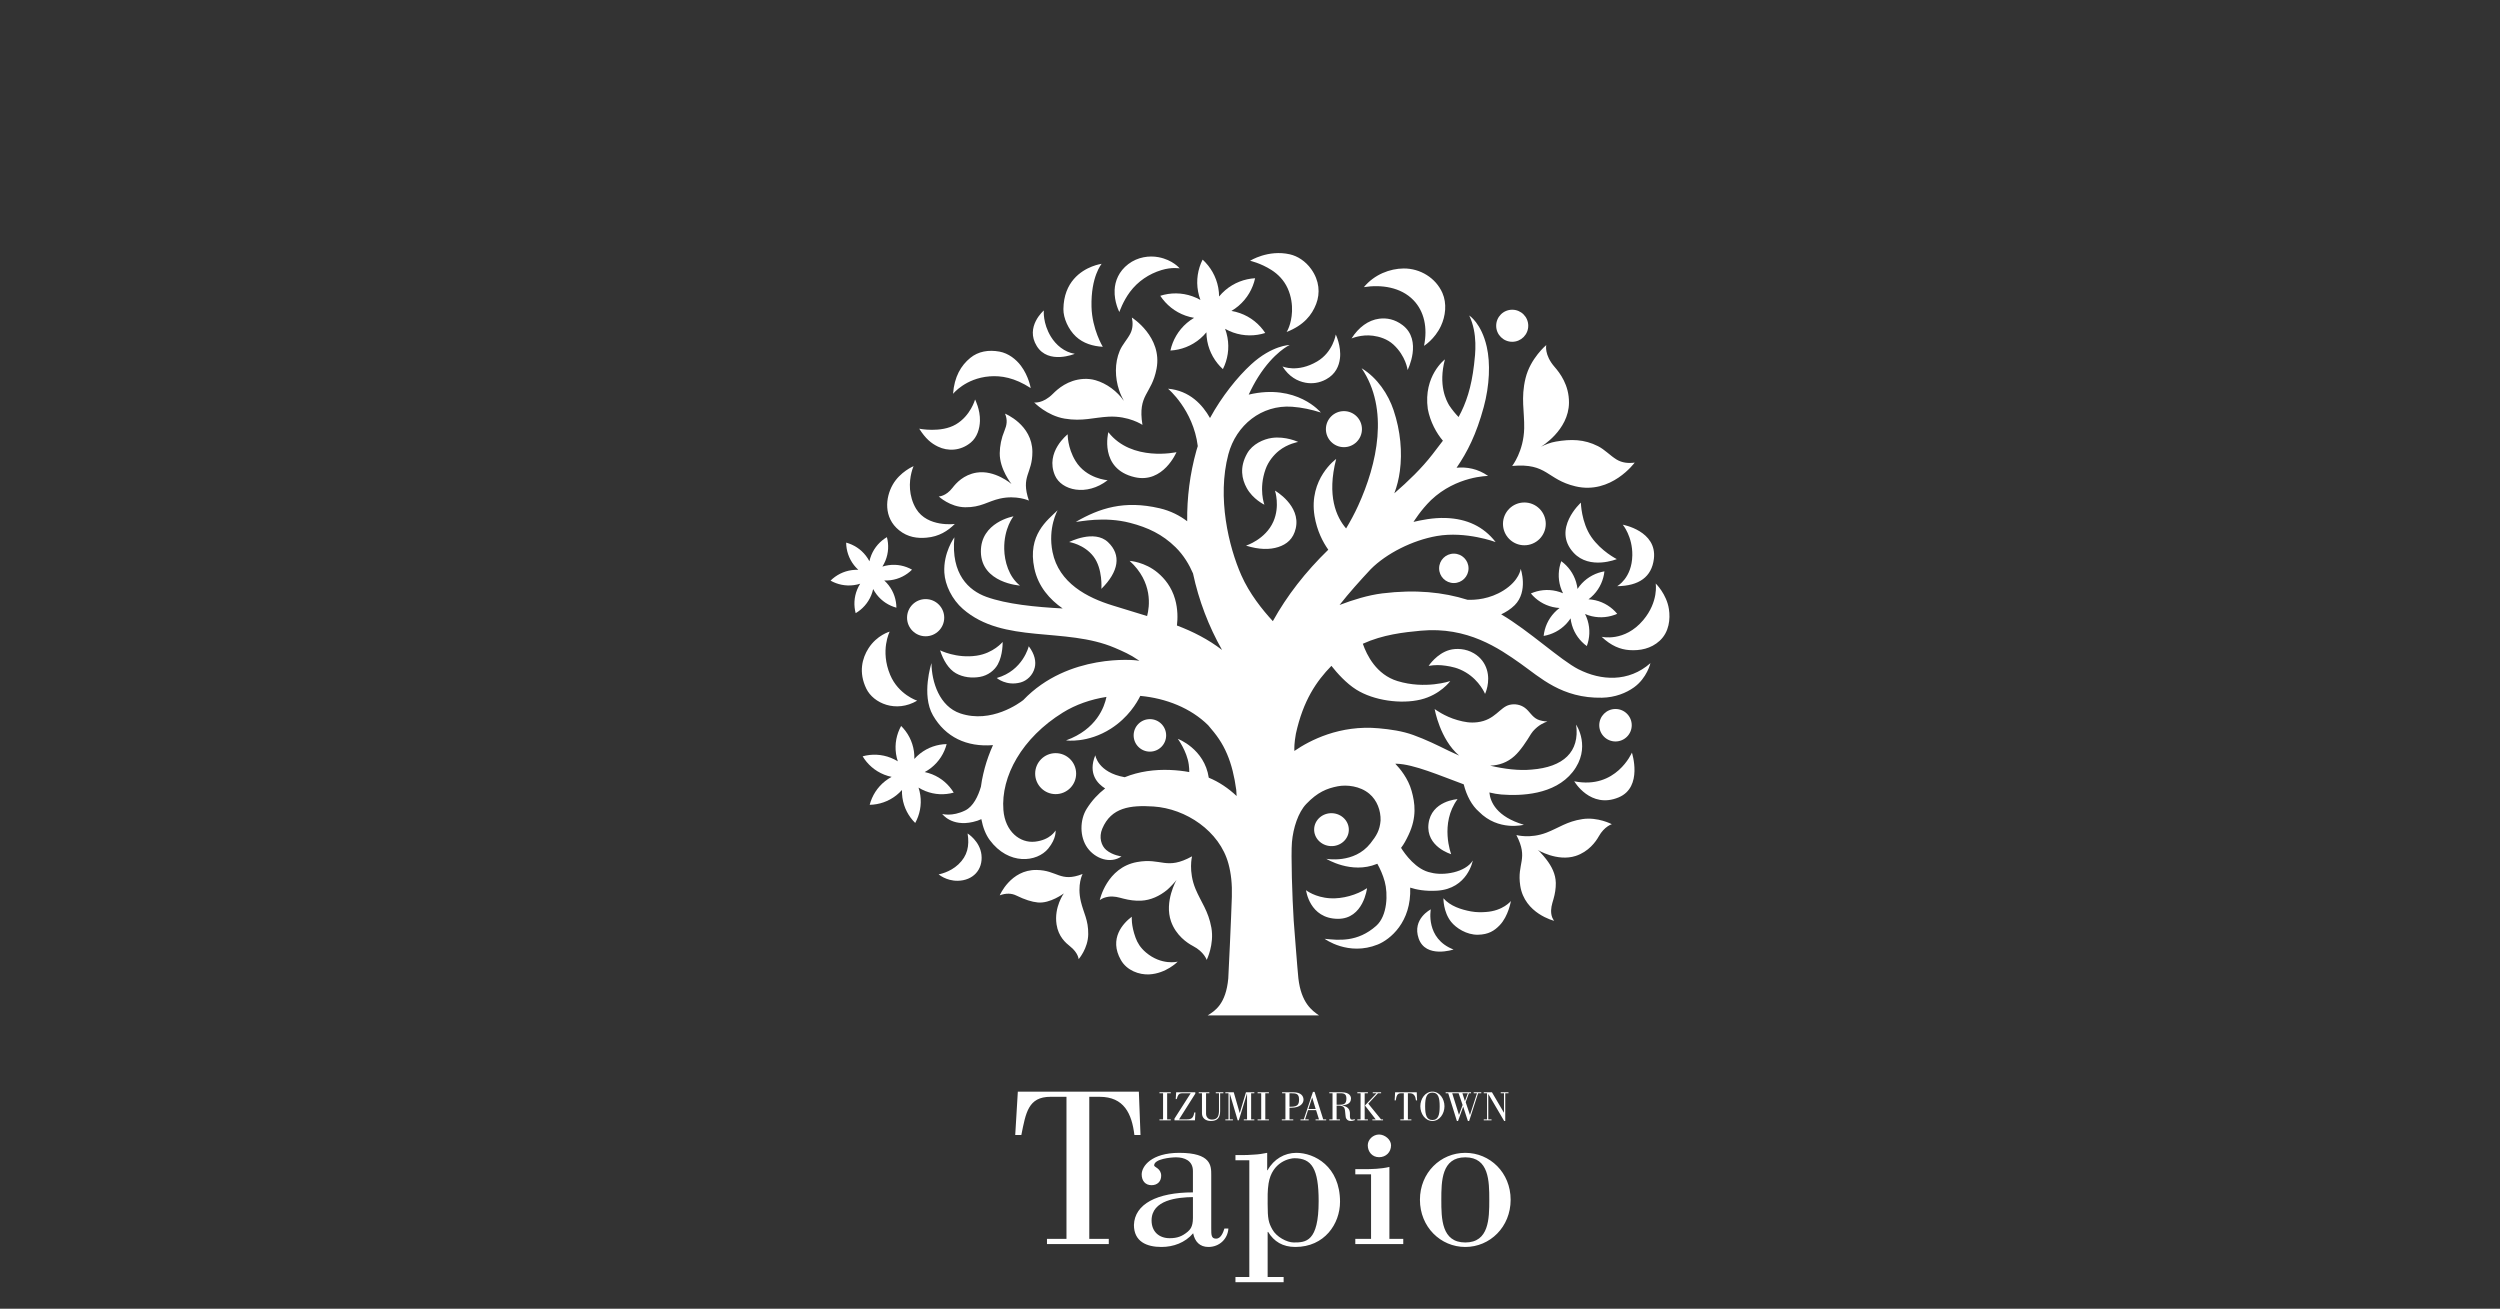 <!DOCTYPE svg PUBLIC "-//W3C//DTD SVG 1.1//EN" "http://www.w3.org/Graphics/SVG/1.1/DTD/svg11.dtd"><svg xmlns="http://www.w3.org/2000/svg" width="596" height="312" viewBox="-198 -60.334 596 312" overflow="visible" enable-background="new -198 -60.334 596 312"><rect x="-198" y="-60.334" width="596" height="312" fill="#333333" stroke="none"/><path fill="#fff" d="M16.329 66.069c2.125 1.715 4.405 1.962 6.545 1.78 2.996-.254 5.082-1.607 6.76-3.275 0 0-6.497.882-9.227-3.6-.939-1.547-1.342-3.224-1.458-4.634-.253-3.138.848-5.542.848-5.542s-3.229 1.338-4.981 4.428c-1.745 3.086-2.21 7.835 1.513 10.843zM34.804 95.982c-4.807.706-8.688-1.282-8.688-1.282.736 2.325 2.014 4.482 3.782 5.479 1.774.996 3.83 1.184 5.704.862 1.949-.334 3.5-1.584 4.264-2.971 1.265-2.291 1.159-5.363 1.159-5.363s-2.178 2.682-6.221 3.275zM45.347 102.351c1.432-.399 2.881-1.665 3.336-3.519.346-1.4.024-3.192-1.429-5.106 0 0-1.354 5.819-7.63 7.574 0 0 2.303 2.003 5.723 1.051zM178.357 99.25c-4.354-2.216-11.816-9.229-18.473-13.123 1.079-.512 2.252-1.22 3.215-2.181 3.295-3.299 1.441-8.659 1.441-8.659s-.284 2.754-4.122 5.155c-3.292 2.057-6.67 2.288-8.565 2.213-5.816-1.822-12.338-2.501-20.314-1.525-3.358.413-6.998 1.541-10.19 2.763 2.3-2.93 4.837-5.742 7.427-8.523 3.73-3.757 9.936-6.899 15.767-7.918 6.935-1.208 14.019 1.445 14.019 1.445-2.885-3.713-6.848-5.564-11.869-5.74-3.099-.108-5.951.528-7.721.931.213-.26 1.667-2.73 4.201-5.211 6.07-5.755 13.598-5.743 13.598-5.743-2.51-1.763-5.134-2.183-7.523-1.961 2.561-3.718 4.718-7.979 6.473-14.457 1.4-5.176 1.611-10.447.721-14.379-1.28-5.643-4.182-7.461-4.182-7.461 2.064 4.329 1.458 9.147 1.15 11.754-.646 5.436-1.865 9.126-3.684 12.455-.688-.706-1.48-1.634-2.254-2.798-.641-1.106-2.635-4.704-1.008-10.942 0 0-5.176 3.927-4.081 11.813.572 3.089 2.11 5.84 3.604 7.575-.766 1.026-1.588 2.089-2.475 3.235-2.607 3.37-5.771 6.41-9.109 9.306.643-1.694 1.077-3.442 1.322-5.304.598-4.474.176-9.53-1.498-14.521-1.26-3.759-3.859-7.716-7.623-9.996 6.623 9.758 3.721 22.833-.826 32.782-.867 1.903-1.854 3.724-2.869 5.415-2.332-2.707-4.633-7.771-2.364-16.568 0 0-6.61 4.713-5.158 13.617.579 3.526 2 6.218 3.274 8.024-5.437 5.284-9.838 10.935-13.215 17.028-2.473-2.675-5.584-6.567-7.504-10.915-3.022-6.834-5.838-18.542-3.1-28.869 1.844-6.95 7.919-11.846 15.176-11.332 2.295.162 4.688.676 6.877 1.382 0 0-5.723-6.991-17.204-4.271.726-1.564 1.47-2.946 2.244-4.176 3.757-5.958 7.524-7.66 7.524-7.66s-4.194.058-9.188 4.634c-3.269 2.992-7.022 7.669-9.806 12.783-1.753-3.12-4.834-6.548-10.009-6.989 0 0 6.017 5.021 7.094 13.679-.114.355-.229.71-.327 1.064-1.558 5.583-2.26 11.252-2.198 16.854-1.728-1.317-3.906-2.479-6.609-3.103-8.446-1.957-14.284-.008-19.938 3.246.876.016 6.716-1.384 12.979.252 4.204 1.098 7.655 2.713 10.797 5.799 1.962 1.926 3.281 4.204 4.158 6.242 1.377 6.441 3.734 12.614 6.927 18.248-3.235-2.494-6.951-4.396-10.758-5.83.197-1.655.232-3.918-.441-6.273-.836-2.916-2.463-4.893-4.1-6.281-3.112-2.64-6.735-2.854-6.735-2.854 5.593 5.086 4.755 10.934 4.164 13.154-2.534-.78-5.513-1.696-8.212-2.522-6.011-1.842-12.839-5.329-14.333-12.751-1.166-5.774 1.211-9.946 1.211-9.946-2.448 2.384-7.234 5.884-5.548 13.85.917 4.35 3.688 7.422 6.749 9.56-6.521-.342-13.349-1.021-18.185-2.768-4.159-1.5-8.49-5.375-7.623-14.194 0 0-2.67 3.632-2.395 8.431.171 2.958 1.833 6.38 4.421 8.639 9.692 8.454 24.353 4.222 36.211 9.276 1.869.796 3.795 1.649 5.462 2.823 0 0 .188.109.414.3l-.387-.082-.432-.062s-16.094-1.805-26.878 9.483c-.872.68-7.604 5.648-14.991 3.177-4.977-1.667-6.84-7.465-6.888-11.99 0 0-2.472 7.543.355 12.452 2.994 5.197 8.046 7.595 14.312 7.095-.817 1.812-1.47 3.633-1.959 5.425 0 0-.683 2.488-.916 4.486-.67 2.269-1.819 4.718-3.762 5.668-3.139 1.532-5.463.827-5.463.827s2.165 3.087 7.32 1.914c.808-.185 1.459-.409 2.004-.674.378 1.992 1.049 3.695 1.993 4.974 4.497 6.08 11.286 5.328 13.974 2.018 1.997-2.457 1.722-4.292 1.722-4.292s-1.194 2.26-4.898 2.671c-3.57.392-7.12-2.399-7.53-7.533-.638-8.046 4.429-17.208 14.176-23.251 3.057-1.893 6.64-3.141 10.39-3.727-.47 2.337-2.328 7.723-9.636 10.367 0 0 5.148.754 10.713-2.812 4.088-2.623 6.172-6.124 6.991-7.798 6.124.573 12.017 2.886 16.182 7.003 2.048 2.367 3.348 4.156 4.502 6.86 1.079 2.512 1.765 5.412 2.188 8.533.062.698.092 1.104.092 1.479-1.939-1.835-4.221-3.381-6.643-4.372-1.016-6.901-7.379-9.267-7.379-9.267s2.161 2.924 2.608 6.106c.093.656.125 1.265.124 1.822-1.421-.263-2.921-.433-4.524-.501-3.717-.156-7.469.353-10.861 1.726-6.438-1.129-7.016-5.241-7.016-5.241-1.823 4.437.592 6.833 2.342 7.917-1.668 1.293-3.161 2.886-4.39 4.845-1.653 2.626-1.731 6.682.171 9.322 1.859 2.581 5.454 3.878 8.124 2.041 0 0-2.128-.254-3.646-1.542-1.175-.995-1.805-3.023-.943-5.07 2.132-5.077 6.682-5.647 12.201-5.291 7.701.495 15.777 5.84 17.883 13.654.621 2.293.905 4.792.809 7.901-.148 4.826-.8 18.852-.852 19.433-.554 6.118-3.183 7.744-4.92 8.818h26.556c-1.693-1.152-4.246-3.008-4.922-8.818-.183-1.583-1.116-13.758-1.116-13.758-.354-5.509-.676-15.756-.419-18.747.293-3.362 1.49-7.078 3.413-9.086 2.679-2.804 4.903-3.712 7.509-4.214 2.111-.408 5.301-.09 7.529 1.784 1.828 1.533 2.752 3.992 2.678 6.394-.201 2.342-.982 3.614-2.428 5.442-3.89 4.924-10.516 3.666-10.516 3.666s5.957 3.712 12.031 1.234l.137-.057c.664 1.19 1.324 2.634 1.764 4.249.789 2.877.68 8.158-2.039 10.563-4.465 3.954-8.973 3.42-12.287 3.084 0 0 5.645 4.197 12.67 1.36 2.916-1.181 8.041-5.301 7.73-13.561 1.403.461 3.537.899 6.383.729 7.346-.443 8.537-7.188 8.537-7.188-1.732 2.822-6.977 3.692-9.971 2.881-3.531-.651-6.205-4.429-7.128-5.902.68-.872 1.212-1.874 1.799-3.114 1.997-4.235 1.521-7.586.716-10.47-.834-3-2.809-5.352-3.889-6.473h.312c4.124.123 10.29 2.816 16.001 4.911.686 2.755 1.98 5.094 3.611 6.508 4.658 4.76 10.729 3.135 10.729 3.135-6.521-1.935-8.002-5.437-8.224-7.701 1.016.245 1.978.414 2.862.486 4.617.366 12.662.109 16.988-5.36 4.564-5.777.834-11.297.834-11.297.885 6.488-3.014 10.13-10.639 10.72-3 .282-6.414-.132-9.861-.935 2.165-.103 4.068-.748 5.791-2.293 1.441-1.292 2.885-3.525 3.954-5.285.082-.133.36-.514.463-.631 1.397-1.566 2.571-1.981 3.454-2.351-.615.061-1.793-.197-2.344-.454-1.361-.635-1.896-1.943-3.049-2.785-1.039-.764-2.377-1.003-3.625-.708-2.34.552-3.455 3.626-7.67 4.146-1.702.209-3.08-.032-4.738-.496-3.152-.877-5.474-2.654-5.474-2.654s1.253 7.216 5.849 11.109c-.82-.354-1.632-.725-2.436-1.12-2.864-1.409-5.484-2.696-8.494-3.786-2.627-.954-5.447-1.348-8.223-1.603-9.312-.854-16.459 2.878-20.131 5.401-.028-.733-.041-1.867.359-4.111 1.754-7.958 4.891-12.5 8.469-16.179 1.392 1.766 3.53 4.158 5.924 5.663 4.174 2.628 10.668 3.512 15.361 2.376 4.696-1.139 7.053-4.414 7.053-4.414s-5.921 2.045-12.598 0c-5.013-1.535-7.306-6.151-8.25-8.892 4.761-2.171 9.704-2.729 13.825-3.111 11.137-1.031 18.661 4.228 23.771 7.835 4.668 3.297 9.852 8.329 19.426 8.142 3.121-.06 5.773-1.135 7.63-2.473 3.099-2.227 3.917-5.774 3.917-5.774-5.221 4.617-11.821 4.177-17.11 1.488zM142.557 136.057c-.662 5.484 5.401 7.246 5.401 7.246s-2.782-7.28 1.519-13.12c0 0-6.252.364-6.92 5.874zM156.207 157.089c-1.005.064-2.232.099-3.511-.139-2.327-.429-4.952-1.255-6.584-3.139 0 0-.065 3.249 1.843 5.631 1.158 1.452 3.681 3.115 6.379 3.066 2.539-.048 3.926-.954 5.189-2.262 2.1-2.182 2.674-5.777 2.674-5.777s-1.857 2.355-5.99 2.62zM177.297 125.923s3.859 6.659 10.604 3.833c5.83-2.444 3.146-10.667 3.146-10.667s-3.754 8.849-13.75 6.834zM72.515 53.426c6.804 1.569 9.957-5.965 9.957-5.965s-10.657 2.377-16.243-4.764c0 0-2.274 8.755 6.286 10.729zM120.924 158.714c6.14.052 6.98-7.31 6.98-7.31-2.456 1.649-5.901 2.573-8.745 2.416-3.668-.204-5.796-1.93-5.796-1.93s.799 6.767 7.561 6.824zM32.676 138.364c.473 2.97-.032 5.332-2.196 7.371-2.087 1.965-4.709 2.375-4.709 2.375s1.789 1.574 4.551 1.534c3.607-.05 6.047-2.608 5.66-6.183-.36-3.278-3.306-5.097-3.306-5.097zM75.188 166.729c-1.354-1.155-2.015-2.294-2.462-3.501-1.103-2.994-.905-5.021-.905-5.021-2.062 1.551-5.513 5.197-2.607 10.317 1.436 2.533 4.378 3.553 6.735 3.438 4.063-.198 6.812-3.037 6.812-3.037s-3.836.98-7.573-2.196zM143.102 156.458s-4.512 2.261-2.895 6.936c1.682 4.853 8.316 2.634 8.316 2.634-6.775-2.612-5.421-9.57-5.421-9.57zM64.907 22.341s-2.56-4.197-2.691-9.542c-.176-7.209 2.421-10.24 2.421-10.24s-3.945.505-6.646 3.649c-1.377 1.6-2.429 3.886-2.474 7.14-.029 2.142 1.169 4.847 2.976 6.544 1.762 1.653 4.105 2.32 6.414 2.449zM71.389 9.253c1.872-2.511 4.521-4.297 7.509-5.201 2.495-.757 4.338-.402 4.338-.402s-1.62-2.023-5.049-2.672c-2.176-.413-4.952-.072-7.209 1.654-2.265 1.734-3.151 4.029-3.252 6.147-.136 2.924 1.131 5.271 1.131 5.271s.843-2.529 2.532-4.797zM37.902 29.392c2.759-.221 5.974.3 9.815 2.791 0 0-.469-2.837-2.325-5.316-1.147-1.532-2.969-2.982-5.113-3.378-2.613-.479-5.063-.062-6.97 1.502-2.195 1.8-3.803 4.464-4.102 8.566.001.001 2.936-3.704 8.695-4.165zM153.402 95.431c-1.953-1.174-4.268-1.246-5.83-.811-3.062.848-4.986 3.794-4.986 3.794 1.523-.263 2.783-.231 4.103-.031 1.345.206 2.919.479 4.769 1.591 3.33 1.997 4.578 5.122 4.578 5.122s1.361-2.812.414-5.826c-.44-1.403-1.345-2.817-3.048-3.839zM129.312 19.702c1.491.194 3.421.76 4.892 2.122 2.986 2.759 3.371 6.049 3.371 6.049s3.569-7.057-1.18-10.684c-1.867-1.427-3.811-1.774-5.595-1.543-2.594.333-4.917 2.053-6.597 4.711 0-.001 2.322-1.021 5.109-.655zM105.184 44.071c-1.963.281-4.599 1.458-5.853 3.675-1.903 3.36-1.26 6.176-.115 8.258 1.469 2.679 4.214 3.986 4.214 3.986s-1.424-3.701.285-8.483c.648-1.819 1.932-3.378 3.189-4.386 2.096-1.678 4.58-2.094 4.58-2.094s-2.99-1.427-6.3-.956zM66.062 54.15s-5.074-.322-7.664-4.594c-1.946-3.205-1.861-6.355-1.861-6.355s-5.432 4.213-3.045 9.787c1.55 3.616 7.567 5.046 12.57 1.162zM66.134 68.901c-3.266-3.077-9.242-.016-9.242-.016s3.566.533 5.8 3.452c2.253 2.946 1.876 7.713 1.876 7.713 4.145-4.107 4.821-8.086 1.566-11.149zM25.603 46.134c2.352 1.147 5.401 1.062 7.849-.98 1.53-1.28 2.111-3.335 2.167-5.142.081-2.697-1.159-5.11-1.159-5.11s-1.06 3.867-4.574 5.938c-3.543 2.09-8.745 1.027-8.745 1.027 1.537 2.395 2.824 3.466 4.462 4.267zM99.05 69.745c3.085.975 5.673.996 7.708.331 1.987-.651 3.582-1.907 4.156-4.479 1.217-5.437-4.961-8.969-4.961-8.969s1.239 3.7-.383 7.382c-1.882 4.274-6.52 5.735-6.52 5.735zM35.842 71.227c.097 7.455 9.316 8.039 9.316 8.039-2.64-2.084-3.689-5.72-3.751-8.703-.1-4.961 2.205-7.801 2.205-7.801s-7.865 1.379-7.77 8.465zM58.232 24.016c-2.493-.392-4.498-2.128-5.692-4.076-1.989-3.248-1.693-6.261-1.693-6.261s-4.542 3.888-1.672 8.502c2.778 4.469 9.057 1.835 9.057 1.835zM187.445 72.959s-3.705-1.843-6.079-5.284c-2.401-3.483-2.485-8.179-2.485-8.179s-6.962 6.309-1.72 11.963c3.845 4.143 10.284 1.5 10.284 1.5zM191.143 72.075c-.094 5.438-3.615 7.337-3.615 7.337 5.209-.067 8.234-2.195 8.758-6.52.811-6.664-7.416-8.136-7.416-8.136s2.349 2.805 2.273 7.319zM107.743 27.021c1.562 2.461 3.575 3.53 5.489 3.881 1.599.295 3.301.075 4.913-.803 2.269-1.237 3.079-3.189 3.3-4.988.357-2.9-.998-5.699-.998-5.699s-.639 4.176-4.432 6.418c-4.714 2.785-8.272 1.191-8.272 1.191zM199.872 84.896c-.548-3.622-3.155-6.126-3.155-6.126s.742 4.298-2.965 8.722c-4.472 5.33-9.926 3.979-9.926 3.979 2.264 2.164 4.459 3.019 6.578 3.173 2.547.184 5.211-.317 7.282-2.236 2.259-2.091 2.541-5.197 2.186-7.512zM20.651 106.708s-4.46-1.438-6.436-6.153c-2.438-5.82-.111-10.313-.111-10.313s-3.018.814-5.049 3.971c-1.503 2.34-2.424 5.743-.519 9.644 1.696 3.473 7.057 5.817 12.115 2.851zM108.977 8.402c.889 1.958 1.105 3.98 1.041 5.499-.132 3.176-1.288 4.913-1.288 4.913 4.106-1.621 6.024-4.039 7.044-6.689.986-2.56.776-5.557-1.178-8.296-1.363-1.909-3.256-3.112-5.076-3.529-5.193-1.188-9.504 1.535-9.504 1.535s2.479.533 5.08 2.187c1.562.992 2.986 2.407 3.881 4.38zM138.967 11.229c2.555 2.648 3.418 6.541 2.521 10.885 0 0 2.543-1.553 4.039-4.753 1.086-2.325 1.456-5.33.344-7.857-1.576-3.583-5.293-5.862-9.232-5.833-3.27.021-6.987 1.424-9.484 4.448 4.099-.651 8.796-.023 11.812 3.11zM165.367 41.769c-.113 5.496-2.865 8.978-2.865 8.978 8.455-.751 8.158 3.216 15.092 4.861 8.521 2.02 14.119-5.662 14.119-5.662-1.516.212-3.014.066-4.336-.74-1.549-.949-2.775-2.344-4.412-3.173-3.309-1.68-6.455-1.714-10.057-1.091-1.277.219-2.479.691-3.568 1.246.006-.002 6.648-3.91 6.705-10.502.043-4.243-2.195-7.126-3.428-8.542-2.531-2.906-1.987-5.213-1.987-5.213s-3.796 3.162-4.944 7.91c-1.149 4.751-.237 7.876-.319 11.928zM41.599 38.281c.648 1.529.404 2.771-.105 3.992-.801 1.923-1.129 3.693-1.155 5.411-.057 3.84 2.805 7.369 2.805 7.369s-3.985-3.434-8.362-2.709c-3.077.511-4.848 2.508-5.69 3.598-1.62 2.103-3.296 2.078-3.296 2.078s2.683 2.524 6.273 2.578c3.764.059 5.404-1.415 8.314-2.068 3.943-.881 6.904.477 6.904.477-2.01-5.913.859-6.32.832-11.63-.038-6.482-6.52-9.096-6.52-9.096zM63.167 30.31c-.933-.266-1.912-.364-2.878-.306-3.724.231-6.112 2.375-7.279 3.544-2.393 2.406-4.457 2.067-4.457 2.067s3.016 3.138 7.255 3.85c4.244.712 6.928-.28 10.489-.464 4.832-.243 8.062 1.958 8.062 1.958-1.186-7.374 2.186-7.169 3.362-13.384 1.44-7.613-5.884-12.208-5.884-12.208.284 1.314.243 2.64-.38 3.85-.736 1.419-1.887 2.587-2.513 4.073-1.237 2.942-1.152 6.432-.138 9.433.293.869.691 1.712 1.123 2.521-1.573-2.293-4.1-4.168-6.762-4.934zM90.792 160.821c-.721-4.014-2.469-6.09-3.77-9.202-1.762-4.23-.836-7.804-.836-7.804-6.193 3.41-7.22.285-13.135 1.366-7.223 1.315-8.865 9.061-8.865 9.061.244-.203.811-.46.946-.511.338-.13.736-.225 1.093-.278 1.387-.195 2.358.13 3.619.453 1.359.35 2.774.548 4.182.483 2.318-.105 4.452-1.129 6.215-2.571.608-.497 2.099-2.103 2.238-2.376 0 0-2.975 5.156-1.301 9.902 1.181 3.328 3.847 5.135 5.233 5.857 2.665 1.388 3.267 3.313 3.267 3.313s1.831-3.689 1.114-7.693zM179.229 134.943c-3.702.56-5.654 2.112-8.542 3.227-3.926 1.507-7.181.569-7.181.569 2.975 5.771.08 6.632.921 12.091 1.026 6.658 8.095 8.362 8.095 8.362-.136-.109-.451-.73-.494-.855-.395-1.103-.264-2.267.045-3.375l.281-.97c.356-1.239.57-2.532.549-3.829-.039-2.127-.996-3.978-2.272-5.629-.44-.572-.912-1.13-1.411-1.653-.188-.196-.398-.459-.643-.596 0 0 4.653 2.857 9.056 1.442 3.081-.996 4.81-3.401 5.505-4.655 1.344-2.41 3.125-2.913 3.125-2.913s-3.343-1.772-7.034-1.216zM60.091 148.023c-5.354 2.094-5.984-.907-11.02-.958-6.148-.066-8.733 6.049-8.733 6.049 1.519-.563 2.828-.502 3.952.046 2.025.99 3.678 1.513 5.13 1.656 2.938.29 6.204-2.164 6.204-2.164s-2.365 3.217-1.746 7.384c.434 2.924 2.201 4.422 3.221 5.237 1.979 1.562 2.045 3.06 2.045 3.06s2.25-2.549 2.29-5.952c.045-3.416-1.112-5.038-1.756-7.792-.949-4.036.413-6.566.413-6.566z"/><circle fill="#fff" cx="53.668" cy="124.101" r="4.884"/><circle fill="#fff" cx="187.134" cy="112.56" r="3.872"/><path fill="#fff" d="M162.514 21.148c2.109 0 3.821-1.708 3.821-3.822 0-2.113-1.712-3.822-3.821-3.822-2.113 0-3.824 1.709-3.824 3.822-.001 2.114 1.71 3.822 3.824 3.822z"/><circle fill="#fff" cx="148.592" cy="75.159" r="3.506"/><ellipse transform="matrix(.999 .043 -.043 .999 6.044 -5.025)" fill="#fff" cx="119.413" cy="137.483" rx="4.136" ry="3.925"/><path fill="#fff" d="M165.408 59.458c-2.816 0-5.098 2.281-5.098 5.098 0 2.816 2.281 5.103 5.098 5.103 2.818 0 5.102-2.287 5.102-5.103 0-2.817-2.283-5.098-5.102-5.098z"/><circle fill="#fff" cx="122.391" cy="41.974" r="4.297"/><path fill="#fff" d="M22.672 82.492c-2.449 0-4.431 1.985-4.431 4.432 0 2.444 1.981 4.431 4.431 4.431 2.444 0 4.431-1.987 4.431-4.431 0-2.447-1.987-4.432-4.431-4.432z"/><circle fill="#fff" cx="76.135" cy="114.981" r="3.875"/><path fill="#fff" d="M29.362 128.627c-1.158-1.912-2.914-3.48-5.147-4.37-.581-.23-1.17-.405-1.764-.529.534-.287 1.048-.623 1.54-1.01 1.891-1.492 3.126-3.495 3.689-5.659-2.233.047-4.469.783-6.355 2.274-.494.388-.941.814-1.344 1.267.018-.606-.013-1.223-.103-1.842-.349-2.384-1.464-4.456-3.052-6.022-1.08 1.955-1.562 4.26-1.215 6.64.089.622.236 1.219.426 1.792-.516-.316-1.062-.595-1.646-.829-2.235-.892-4.589-.958-6.738-.366 1.153 1.911 2.91 3.48 5.144 4.372.581.231 1.174.406 1.767.527-.535.289-1.052.624-1.543 1.011-1.888 1.491-3.123 3.493-3.688 5.652 2.231-.042 4.469-.781 6.357-2.269.492-.388.938-.813 1.34-1.265-.016.604.013 1.22.104 1.838.346 2.38 1.463 4.456 3.052 6.022 1.077-1.953 1.562-4.258 1.214-6.639-.091-.623-.235-1.221-.426-1.796.516.32 1.062.601 1.646.833 2.234.892 4.589.961 6.742.368zM78.607 10.183c1.396 2.118 3.458 3.824 6.036 4.736.67.237 1.347.407 2.026.521-.595.35-1.165.751-1.707 1.214-2.077 1.775-3.392 4.105-3.936 6.583 2.53-.15 5.038-1.081 7.116-2.855.542-.463 1.03-.966 1.465-1.497.008.688.07 1.384.199 2.085.497 2.685 1.859 4.988 3.731 6.7 1.136-2.267 1.585-4.906 1.084-7.595-.129-.699-.32-1.371-.56-2.016.598.34 1.234.633 1.905.873 2.573.91 5.25.886 7.668.117-1.396-2.119-3.456-3.824-6.034-4.734-.671-.238-1.351-.41-2.027-.524.593-.348 1.164-.75 1.704-1.211 2.081-1.779 3.395-4.106 3.939-6.585-2.53.148-5.038 1.082-7.119 2.857-.54.464-1.028.966-1.465 1.496-.006-.689-.07-1.385-.198-2.087-.5-2.687-1.859-4.991-3.731-6.7-1.137 2.268-1.583 4.904-1.084 7.594.129.701.318 1.374.562 2.02-.599-.34-1.234-.633-1.906-.871-2.573-.916-5.248-.889-7.668-.121zM187.542 86c-1.288-1.554-3.069-2.729-5.187-3.228-.555-.128-1.105-.204-1.653-.235.44-.33.856-.696 1.249-1.109 1.488-1.586 2.328-3.543 2.543-5.553-1.988.337-3.892 1.296-5.385 2.879-.389.414-.73.855-1.03 1.313-.066-.546-.177-1.092-.339-1.636-.625-2.082-1.902-3.789-3.533-4.98-.703 1.895-.826 4.021-.201 6.102.165.544.372 1.061.619 1.55-.505-.217-1.03-.396-1.584-.524-2.115-.498-4.232-.247-6.08.569 1.287 1.558 3.068 2.729 5.188 3.228.553.13 1.104.206 1.65.236-.439.329-.855.698-1.245 1.111-1.491 1.585-2.33 3.541-2.548 5.551 1.988-.34 3.895-1.295 5.389-2.88.387-.415.729-.853 1.029-1.311.064.544.172 1.091.337 1.635.626 2.084 1.903 3.788 3.534 4.98.701-1.894.828-4.019.2-6.104-.163-.543-.372-1.059-.618-1.549.504.218 1.031.394 1.582.526 2.119.495 4.235.245 6.083-.571zM9.701 81.568c.2-.484.351-.979.457-1.476.235.451.513.888.835 1.305 1.229 1.596 2.902 2.65 4.708 3.142-.018-1.872-.615-3.755-1.847-5.35-.32-.417-.673-.796-1.049-1.137.507.021 1.021-.002 1.542-.072 2.001-.268 3.749-1.186 5.079-2.507-1.631-.918-3.561-1.345-5.56-1.074-.521.071-1.023.185-1.507.341.271-.431.51-.887.711-1.374.767-1.863.844-3.84.366-5.647-1.613.949-2.944 2.409-3.71 4.272-.2.488-.35.982-.459 1.479-.236-.451-.514-.885-.834-1.304-1.232-1.599-2.901-2.65-4.711-3.142.02 1.874.617 3.756 1.851 5.351.32.418.674.794 1.047 1.136-.508-.02-1.021 0-1.544.071-1.997.27-3.745 1.188-5.076 2.506 1.63.921 3.559 1.345 5.559 1.075.524-.07 1.026-.186 1.512-.34-.274.428-.513.887-.714 1.375-.768 1.866-.846 3.837-.367 5.648 1.613-.951 2.944-2.412 3.711-4.278zM51.599 236.244v-1.23h4.649v-33.869h-3.811c-5.322 0-5.883 3.803-6.948 9.102h-1.458l.619-10.334h28.854l.391 10.334h-1.457c-.615-5.086-2.463-9.102-8.29-9.102h-2.464v33.869h4.65v1.23h-14.735zM86.394 230.031c0 2.248-.786 2.838-1.235 3.268-1.343 1.127-2.52 1.553-4.312 1.553-2.578 0-4.314-1.605-4.314-4.229 0-4.932 6.217-5.518 9.861-5.57v4.978zm7.505 2.518c-.281.914-.841 2.412-1.963 2.412-1.177 0-1.177-.859-1.177-2.465v-12.744c0-2.145 0-5.248-7.617-5.248-6.667 0-8.964 3.213-8.964 5.141 0 1.496.839 2.57 2.354 2.57 1.4 0 2.293-.908 2.293-2.248 0-1.77-1.678-2.037-1.678-2.465 0-1.553 3.978-1.93 5.208-1.93 1.964 0 4.038.75 4.038 3.268v5.09c-8.573 0-13.896 2.783-14.064 7.764 0 3.963 3.026 5.248 6.556 5.248 2.858 0 5.658-1.02 7.562-3.266.394 1.98 1.567 3.266 3.644 3.266 2.576 0 4.593-1.873 4.76-4.393h-.952zM104.43 221.785c.844-5.197 5.102-6 6.164-6 4.148 0 5.772 2.521 5.772 10.232 0 9.748-3.083 9.854-5.942 9.854-1.62 0-4.145-1.34-5.096-3.109-.898-1.604-1.121-2.512-1.121-6.049 0-1.553-.055-3.16.223-4.928zm-4.593 22.322h-3.305v1.23h11.485v-1.23h-3.811v-10.756h.111c1.402 2.305 3.475 3.59 6.5 3.59 6.949 0 10.646-5.518 10.646-10.764 0-8.461-6.106-11.674-10.423-11.674-2.797 0-5.376 1.494-6.834 4.123l-.109.051v-4.174c-1.01.211-2.075.375-3.195.426-1.065.107-2.13.107-3.193.107h-1.177v1.23h3.305v27.841zM125.104 236.244v-1.23h3.756v-15.387h-3.756v-1.232h1.853c2.07 0 4.258-.051 6.275-.531v17.15h3.305v1.23h-11.433zm5.666-26.109c1.342 0 2.857 1.178 2.857 2.57 0 1.662-1.234 2.838-2.857 2.838-1.627 0-2.692-1.285-2.692-2.838-.001-1.393 1.289-2.57 2.692-2.57zM151.328 215.572c5.656 0 5.716 5.678 5.716 10.119 0 4.504-.06 10.18-5.716 10.18-5.66 0-5.717-5.676-5.717-10.18 0-4.441.057-10.119 5.717-10.119zm0-1.068c-5.885 0-10.816 4.713-10.816 11.188 0 6.484 4.932 11.25 10.816 11.25 5.881 0 10.809-4.766 10.809-11.25 0-6.475-4.928-11.188-10.809-11.188zM81.111 206.76h-2.697v-.234h.86v-6.23h-.86v-.232h2.697v.232h-.864v6.23h.864v.234zM83.085 206.525h1.854c1.155 0 1.556-.369 1.777-1.65h.271l-.112 1.885h-4.883v-.412l3.87-6.053h-1.854c-.984 0-1.143.301-1.484 1.391h-.23l.1-1.623h4.572v.32l-3.881 6.142zM90.305 200.062v.232h-.781v4.971c0 .229.178 1.311 1.39 1.311 1.503 0 1.694-1.031 1.694-2.301v-3.98h-.771v-.232h1.815v.232h-.772v4.291c0 1.57-.692 2.322-2.204 2.322-1.295 0-2.127-.711-2.127-1.834v-4.779h-.771v-.232h2.527zM94.123 200.295v-.232h2.003l1.414 4.936h.021l1.475-4.936h1.995v.232h-.761v6.23h.761v.234h-2.509v-.234h.774v-6.109h-.023l-1.944 6.344h-.259l-1.874-6.344h-.022v6.109h.753v.234h-1.804v-.234h.751v-6.23h-.751zM104.506 206.76h-2.695v-.234h.861v-6.23h-.861v-.232h2.695v.232h-.859v6.23h.859v.234zM109.42 200.295h.281c1.354 0 1.993.109 1.993 1.512 0 1.113-.299 1.703-1.934 1.703h-.341v-3.215zm-1.764 0h.79v6.23h-.86v.234h2.729v-.234h-.895v-2.781h.482c2.107 0 2.857-1.074 2.857-1.896 0-.881-.582-1.785-2.436-1.785h-2.668v.232zM113.93 204.045l.886-2.719h.02l.821 2.719h-1.727zm.06 2.715v-.234h-.861l.713-2.203h1.914l.692 2.203h-.812v.234h2.526v-.234h-.702l-2.065-6.551h-.39l-2.177 6.551h-.792v.234h1.954zM120.648 200.295h.955c.961 0 1.381.301 1.381 1.271 0 1.377-.693 1.467-1.795 1.467h-.541v-2.738zm.793 6.465v-.234h-.793v-3.266h.602c1.266 0 1.354.754 1.404 1.215.071.6.129 1.414.179 1.59.13.473.533.854 1.245.844.26-.008.551-.07.893-.191v-.25c-.33.121-.703.182-.893.051-.222-.102-.283-.553-.251-1.031.092-1.584-.69-2.002-1.845-2.295v-.021c.943-.08 2.096-.332 2.096-1.643 0-.453-.292-1.465-2.219-1.465h-2.955v.232h.771v6.23h-.771v.234h2.537zM129.262 200.295v-.232h1.994v.232h-.742l-2.316 2.486 3.047 3.744h.473v.234h-2.547v-.234h.801l-2.535-3.266c-.031-.049.008-.1.08-.17l2.646-2.795h-.901zm-1.153 6.465h-2.517v-.234h.771v-6.23h-.771v-.232h2.517v.232h-.772v6.23h.772v.234zM135.837 206.76v-.234h.832v-6.23h-.681c-.953 0-1.055.711-1.244 1.703h-.26l.109-1.936h5.162l.072 1.936h-.262c-.109-.951-.439-1.703-1.482-1.703h-.441v6.23h.832v.234h-2.637zM143.486 206.678c-1.383 0-1.734-1.203-1.734-3.266 0-2.076.352-3.27 1.734-3.27s1.734 1.193 1.734 3.27c.001 2.063-.351 3.266-1.734 3.266zm0 .23c1.725 0 2.876-1.734 2.876-3.508 0-1.771-1.151-3.488-2.876-3.488s-2.879 1.717-2.879 3.488c0 1.774 1.155 3.508 2.879 3.508zM149.832 205.436h-.02l-1.605-5.141h1.525l.953 2.805-.853 2.336zm2.096-5.141l-.683 1.855h-.021l-.589-1.855h1.293zm-4.672 0l2.064 6.613h.281l1.211-3.387h.023l1.111 3.387h.3l2.136-6.613h.755v-.232h-1.807v.232h.784l-1.668 5.162h-.02l-1.012-3.049.771-2.113h.51v-.232h-6.051v.232h.612zM156.51 200.295h-.781v-.232h1.953l2.846 4.852h.024v-4.619h-.782v-.232h1.854v.232h-.771v6.613h-.263l-3.759-6.412h-.021v6.029h.771v.234h-1.852v-.234h.781v-6.231z"/></svg>